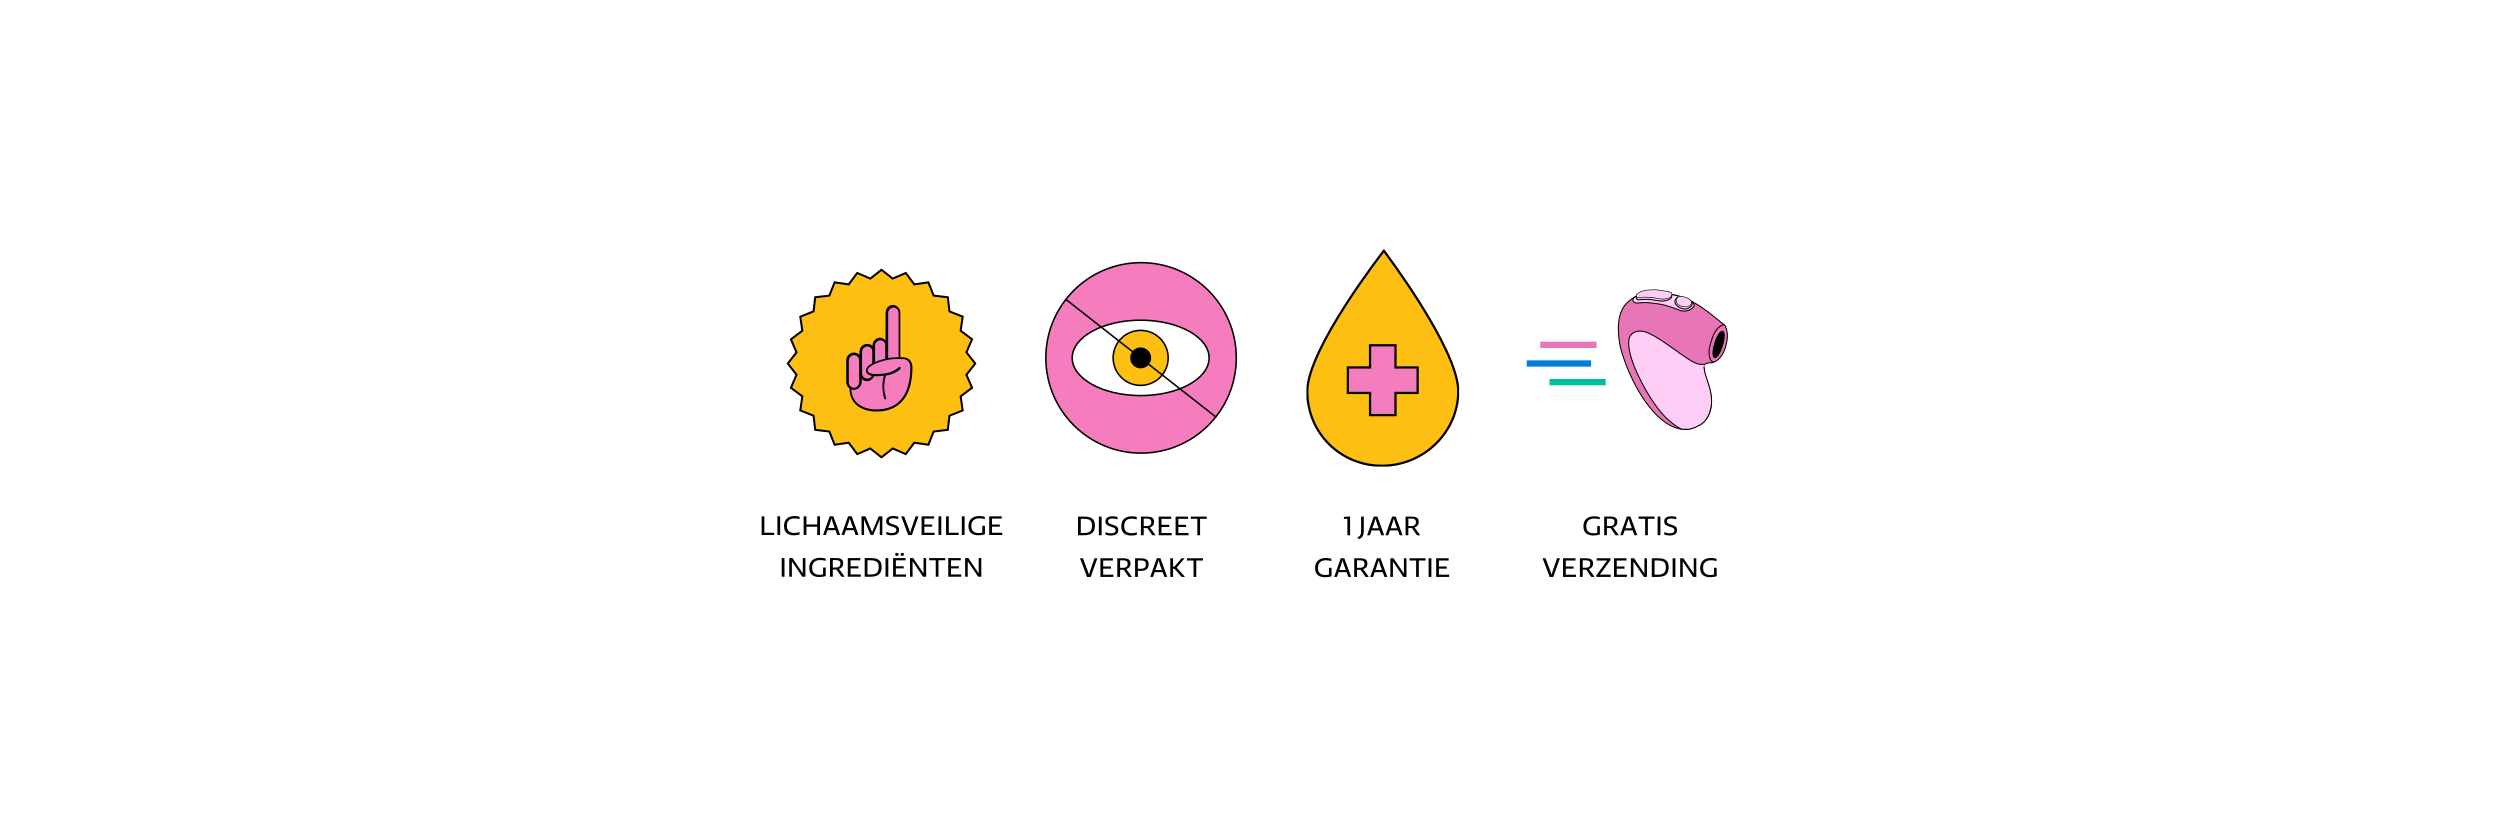 <svg version="1.0" preserveAspectRatio="xMidYMid meet" height="500" viewBox="0 0 1125 375" zoomAndPan="magnify" width="1500" xmlns:xlink="http://www.w3.org/1999/xlink" xmlns="http://www.w3.org/2000/svg"><defs><g></g><clipPath id="c2d614f2f9"><path clip-rule="nonzero" d="M 470.27 118 L 556.688 118 L 556.688 204 L 470.27 204 Z M 470.27 118"></path></clipPath><clipPath id="386e6d51b0"><path clip-rule="nonzero" d="M 470.27 117.84 L 556.688 117.84 L 556.688 204.258 L 470.27 204.258 Z M 470.27 117.84"></path></clipPath><clipPath id="0c56be5748"><path clip-rule="nonzero" d="M 687.047 162 L 716 162 L 716 165 L 687.047 165 Z M 687.047 162"></path></clipPath><clipPath id="bf78e4d402"><path clip-rule="nonzero" d="M 721 124 L 780.047 124 L 780.047 200 L 721 200 Z M 721 124"></path></clipPath><clipPath id="7a7b5d23f4"><path clip-rule="nonzero" d="M 764 142 L 780.047 142 L 780.047 168 L 764 168 Z M 764 142"></path></clipPath><clipPath id="3c724f6dcf"><path clip-rule="nonzero" d="M 762 139 L 780.047 139 L 780.047 170 L 762 170 Z M 762 139"></path></clipPath><clipPath id="8660ecabed"><path clip-rule="nonzero" d="M 354.473 121 L 439 121 L 439 206 L 354.473 206 Z M 354.473 121"></path></clipPath><clipPath id="4841172744"><path clip-rule="nonzero" d="M 354.062 120.988 L 439.305 120.988 L 439.305 206.227 L 354.062 206.227 Z M 354.062 120.988"></path></clipPath><clipPath id="1d12e391ad"><path clip-rule="nonzero" d="M 588 112.227 L 656.602 112.227 L 656.602 209.98 L 588 209.98 Z M 588 112.227"></path></clipPath><clipPath id="a5d8e63914"><path clip-rule="nonzero" d="M 587.91 112.227 L 656.602 112.227 L 656.602 209.98 L 587.91 209.98 Z M 587.91 112.227"></path></clipPath></defs><rect fill-opacity="1" height="450" y="-37.5" fill="#ffffff" width="1350" x="-112.5"></rect><rect fill-opacity="1" height="450" y="-37.5" fill="#ffffff" width="1350" x="-112.5"></rect><g clip-path="url(#c2d614f2f9)"><path fill-rule="nonzero" fill-opacity="1" d="M 513.48 203.906 C 537.148 203.906 556.336 184.719 556.336 161.051 C 556.336 137.383 537.148 118.195 513.48 118.195 C 489.812 118.195 470.625 137.383 470.625 161.051 C 470.625 184.719 489.812 203.906 513.48 203.906 Z M 513.48 203.906" fill="#f57dbe"></path></g><g clip-path="url(#386e6d51b0)"><path fill-rule="evenodd" fill-opacity="1" d="M 513.477 118.547 C 490.004 118.547 470.977 137.574 470.977 161.047 C 470.977 184.52 490.004 203.551 513.477 203.551 C 536.953 203.551 555.98 184.52 555.98 161.047 C 555.98 137.574 536.953 118.547 513.477 118.547 Z M 470.27 161.047 C 470.27 137.184 489.613 117.84 513.477 117.84 C 537.344 117.84 556.688 137.184 556.688 161.047 C 556.688 184.914 537.344 204.258 513.477 204.258 C 489.613 204.258 470.27 184.914 470.27 161.047 Z M 470.27 161.047" fill="#000000"></path></g><path fill-rule="nonzero" fill-opacity="1" d="M 513.293 178.012 C 530.305 178.012 544.094 170.418 544.094 161.047 C 544.094 151.68 530.305 144.086 513.293 144.086 C 496.285 144.086 482.492 151.68 482.492 161.047 C 482.492 170.418 496.285 178.012 513.293 178.012 Z M 513.293 178.012" fill="#ffffff"></path><path fill-rule="evenodd" fill-opacity="1" d="M 491.688 149.363 C 486.16 152.406 482.848 156.551 482.848 161.047 C 482.848 165.543 486.16 169.691 491.688 172.734 C 497.199 175.77 504.836 177.66 513.293 177.66 C 521.75 177.66 529.391 175.77 534.902 172.734 C 540.43 169.691 543.742 165.543 543.742 161.047 C 543.742 156.551 540.43 152.406 534.902 149.363 C 529.391 146.328 521.75 144.438 513.293 144.438 C 504.836 144.438 497.199 146.328 491.688 149.363 Z M 491.344 148.742 C 496.98 145.641 504.742 143.73 513.293 143.73 C 521.848 143.73 529.609 145.641 535.246 148.742 C 540.867 151.84 544.449 156.176 544.449 161.047 C 544.449 165.922 540.867 170.258 535.246 173.355 C 529.609 176.457 521.848 178.367 513.293 178.367 C 504.742 178.367 496.98 176.457 491.344 173.355 C 485.723 170.258 482.141 165.922 482.141 161.047 C 482.141 156.176 485.723 151.84 491.344 148.742 Z M 491.344 148.742" fill="#000000"></path><path fill-rule="nonzero" fill-opacity="1" d="M 513.293 173.43 C 520.133 173.43 525.676 167.887 525.676 161.047 C 525.676 154.211 520.133 148.668 513.293 148.668 C 506.457 148.668 500.914 154.211 500.914 161.047 C 500.914 167.887 506.457 173.43 513.293 173.43 Z M 513.293 173.43" fill="#febf13"></path><path fill-rule="evenodd" fill-opacity="1" d="M 513.293 149.023 C 506.652 149.023 501.27 154.406 501.27 161.047 C 501.27 167.691 506.652 173.074 513.293 173.074 C 519.938 173.074 525.32 167.691 525.32 161.047 C 525.32 154.406 519.938 149.023 513.293 149.023 Z M 500.562 161.047 C 500.562 154.016 506.262 148.316 513.293 148.316 C 520.328 148.316 526.027 154.016 526.027 161.047 C 526.027 168.082 520.328 173.781 513.293 173.781 C 506.262 173.781 500.562 168.082 500.562 161.047 Z M 500.562 161.047" fill="#000000"></path><path fill-rule="nonzero" fill-opacity="1" d="M 513.293 165.773 C 515.906 165.773 518.02 163.66 518.02 161.047 C 518.02 158.438 515.906 156.324 513.293 156.324 C 510.684 156.324 508.57 158.438 508.57 161.047 C 508.57 163.66 510.684 165.773 513.293 165.773 Z M 513.293 165.773" fill="#000000"></path><path fill-rule="evenodd" fill-opacity="1" d="M 479.371 134.527 C 479.492 134.375 479.715 134.348 479.867 134.469 L 547.328 187.34 C 547.48 187.461 547.508 187.684 547.387 187.836 C 547.266 187.992 547.043 188.02 546.891 187.898 L 479.434 135.023 C 479.277 134.906 479.25 134.684 479.371 134.527 Z M 479.371 134.527" fill="#000000"></path><path fill-rule="nonzero" fill-opacity="1" d="M 718.434 153.758 L 693.117 153.758 L 693.117 156.602 L 718.434 156.602 Z M 718.434 153.758" fill="#e775b8"></path><path fill-rule="nonzero" fill-opacity="1" d="M 722.566 170.551 L 697.25 170.551 L 697.25 173.391 L 722.566 173.391 Z M 722.566 170.551" fill="#00c19e"></path><g clip-path="url(#0c56be5748)"><path fill-rule="nonzero" fill-opacity="1" d="M 715.98 162.152 L 686.66 162.152 L 686.66 164.996 L 715.98 164.996 Z M 715.98 162.152" fill="#017fda"></path></g><path fill-rule="nonzero" fill-opacity="1" d="M 775.137 145.621 C 766.613 138.516 760.93 134.254 752.793 132.574 C 744.656 130.895 738.453 130.637 732.512 135.934 C 726.57 141.23 728.379 151.562 729.027 155.566 C 729.801 159.57 735.355 176.879 745.816 187.082 C 756.281 197.289 763.383 191.734 764.547 191.348 C 765.707 190.957 773.199 186.18 768.809 173.262 C 768.293 171.711 765.578 165.125 767.258 163.961 C 768.938 162.801 769.195 163.574 771.004 163.059 C 772.812 162.543 775.266 160.348 776.43 156.34 C 777.594 152.336 777.594 149.883 776.559 147.172 C 776.43 146.137 775.137 145.621 775.137 145.621 Z M 775.137 145.621" fill="#e775b8"></path><g clip-path="url(#bf78e4d402)"><path stroke-miterlimit="10" stroke-opacity="1" stroke-width="0.5" stroke="#000000" d="M 94.721 33.611 C 85.556 25.971 79.444 21.389 70.695 19.582 C 61.946 17.776 55.276 17.499 48.888 23.195 C 42.499 28.89 44.444 40 45.141 44.305 C 45.973 48.61 51.945 67.222 63.194 78.193 C 74.446 89.168 82.082 83.196 83.334 82.78 C 84.581 82.36 92.638 77.223 87.916 63.332 C 87.362 61.665 84.443 54.583 86.249 53.332 C 88.055 52.084 88.332 52.916 90.277 52.361 C 92.222 51.807 94.859 49.446 96.111 45.137 C 97.363 40.832 97.363 38.194 96.25 35.279 C 96.111 34.166 94.721 33.611 94.721 33.611 Z M 94.721 33.611" stroke-linejoin="miter" fill="none" transform="matrix(0.93, 0, 0, 0.93, 687.046, 114.363)" stroke-linecap="butt"></path></g><path stroke-miterlimit="10" stroke-opacity="1" stroke-width="0.5" stroke="#000000" d="M 79.86 22.779 C 80.973 24.165 81.666 24.724 79.999 26.248 C 78.331 27.639 75.694 27.916 73.749 27.084 C 71.943 26.248 66.529 24.446 64.307 24.165 C 62.085 23.888 58.334 23.195 55.835 23.472 C 53.193 23.749 51.807 23.888 51.391 22.502 C 50.971 21.111 52.916 20.418 52.916 20.418" stroke-linejoin="miter" fill-rule="nonzero" fill="#ffcdf5" fill-opacity="1" transform="matrix(0.93, 0, 0, 0.93, 687.046, 114.363)" stroke-linecap="butt"></path><path stroke-miterlimit="10" stroke-opacity="1" stroke-width="0.5" stroke="#000000" d="M 73.888 22.917 L 74.446 20.557 L 68.889 19.167 L 66.251 21.804" stroke-linejoin="miter" fill-rule="nonzero" fill="#fadaf7" fill-opacity="1" transform="matrix(0.93, 0, 0, 0.93, 687.046, 114.363)" stroke-linecap="butt"></path><path stroke-miterlimit="10" stroke-opacity="1" stroke-width="0.3" stroke="#000000" d="M 72.779 21.111 C 72.363 21.666 71.25 23.888 74.862 25.278 C 75.416 25.417 77.5 25.971 79.029 24.724 C 80.558 23.472 79.583 22.363 78.193 21.527 C 76.807 20.695 74.585 20.137 73.61 20.557 C 73.333 20.695 73.056 20.834 72.779 21.111 Z M 72.779 21.111" stroke-linejoin="miter" fill-rule="nonzero" fill="#ffcdf5" fill-opacity="1" transform="matrix(0.93, 0, 0, 0.93, 687.046, 114.363)" stroke-linecap="butt"></path><path stroke-miterlimit="10" stroke-opacity="1" stroke-width="0.3" stroke="#000000" d="M 62.223 17.222 C 64.723 17.499 69.444 18.054 69.998 18.751 C 70.557 19.444 70.557 20.834 67.776 21.527 C 65.138 22.22 62.362 21.111 60.694 20.973 C 59.027 20.834 56.389 20.695 55.138 20.973 C 53.89 21.25 52.361 20.973 53.054 19.721 C 53.751 18.474 56.389 17.776 57.221 17.499 C 58.195 17.36 61.249 17.222 62.223 17.222 Z M 62.223 17.222" stroke-linejoin="miter" fill-rule="nonzero" fill="#ffcdf5" fill-opacity="1" transform="matrix(0.93, 0, 0, 0.93, 687.046, 114.363)" stroke-linecap="butt"></path><path stroke-miterlimit="10" stroke-opacity="1" stroke-width="0.5" stroke="#000000" d="M 52.916 20.418 C 52.916 21.111 53.054 22.363 54.444 22.082 C 55.835 21.804 58.75 21.804 60.556 22.082 C 62.362 22.363 65.138 22.917 66.39 22.64 C 67.638 22.502 70.695 21.804 70.141 19.582" stroke-linejoin="miter" fill="none" transform="matrix(0.93, 0, 0, 0.93, 687.046, 114.363)" stroke-linecap="butt"></path><path stroke-miterlimit="10" stroke-opacity="1" stroke-width="0.5" stroke="#000000" d="M 73.194 20.834 C 72.64 21.111 72.081 21.666 71.943 22.082 C 71.666 22.502 71.388 23.472 72.363 24.585 C 73.333 25.832 74.862 26.387 76.109 26.53 C 77.361 26.668 78.474 26.387 79.722 25.001 C 79.86 24.724 80.415 23.749 79.722 22.779" stroke-linejoin="miter" fill="none" transform="matrix(0.93, 0, 0, 0.93, 687.046, 114.363)" stroke-linecap="butt"></path><path fill-rule="nonzero" fill-opacity="1" d="M 775.09 155.547 C 776.102 152.277 776.148 149.387 775.195 149.09 C 774.242 148.797 772.648 151.207 771.637 154.48 C 770.621 157.75 770.574 160.641 771.531 160.938 C 772.484 161.23 774.078 158.82 775.09 155.547 Z M 775.09 155.547" fill="#000000"></path><g clip-path="url(#7a7b5d23f4)"><path stroke-miterlimit="10" stroke-opacity="1" stroke-width="0.5" stroke="#000000" d="M 94.67 44.284 C 95.758 40.769 95.809 37.66 94.784 37.341 C 93.759 37.026 92.045 39.618 90.957 43.138 C 89.865 46.653 89.815 49.761 90.844 50.081 C 91.869 50.396 93.583 47.804 94.67 44.284 Z M 94.67 44.284" stroke-linejoin="miter" fill="none" transform="matrix(0.93, 0, 0, 0.93, 687.046, 114.363)" stroke-linecap="butt"></path></g><g clip-path="url(#3c724f6dcf)"><path stroke-miterlimit="10" stroke-opacity="1" stroke-width="0.5" stroke="#000000" d="M 95.557 34.166 C 94.166 34.166 91.39 35.833 89.861 40.277 C 88.332 44.721 88.055 46.804 88.194 48.056 C 88.332 49.304 88.609 52.223 90.554 52.223" stroke-linejoin="miter" fill="none" transform="matrix(0.93, 0, 0, 0.93, 687.046, 114.363)" stroke-linecap="butt"></path></g><path stroke-miterlimit="10" stroke-opacity="1" stroke-width="0.5" stroke="#000000" d="M 85.694 54.445 L 86.249 57.637 L 87.778 62.362 L 88.609 65.139 L 89.168 67.776 L 89.445 70.834 L 89.307 73.472 L 88.471 76.807 L 87.362 79.167 L 85.972 80.974 L 84.166 82.498 L 81.389 83.889 L 78.613 84.72 L 75.139 84.72 C 75.139 84.72 73.472 84.443 69.028 80.696 C 64.584 76.946 59.027 69.444 53.751 58.334 C 48.472 47.22 49.308 42.083 49.446 41.39 C 49.446 40.693 50.278 37.224 54.999 37.224 C 59.724 37.224 67.776 43.612 75.139 48.749 C 82.498 53.89 83.195 53.332 86.388 53.332" stroke-linejoin="miter" fill-rule="nonzero" fill="#ffcdf5" fill-opacity="1" transform="matrix(0.93, 0, 0, 0.93, 687.046, 114.363)" stroke-linecap="butt"></path><g clip-path="url(#8660ecabed)"><path fill-rule="nonzero" fill-opacity="1" d="M 396.684 121.406 L 401.711 125.371 L 407.613 122.844 L 411.441 127.977 L 417.793 127.055 L 420.16 133.023 L 426.535 133.77 L 427.285 140.129 L 433.234 142.516 L 432.312 148.848 L 437.449 152.691 L 434.918 158.578 L 438.898 163.605 L 434.918 168.637 L 437.449 174.531 L 432.312 178.367 L 433.234 184.711 L 427.285 187.082 L 426.535 193.453 L 420.16 194.203 L 417.793 200.156 L 411.441 199.234 L 407.613 204.367 L 401.711 201.84 L 396.684 205.816 L 391.652 201.84 L 385.766 204.367 L 381.922 199.234 L 375.594 200.156 L 373.207 194.203 L 366.852 193.453 L 366.098 187.082 L 360.137 184.711 L 361.055 178.367 L 355.918 174.531 L 358.445 168.637 L 354.488 163.605 L 358.445 158.578 L 355.918 152.691 L 361.055 148.848 L 360.137 142.516 L 366.098 140.129 L 366.852 133.77 L 373.207 133.023 L 375.594 127.055 L 381.922 127.977 L 385.766 122.844 L 391.652 125.371 Z M 396.684 121.406" fill="#febf13"></path></g><g clip-path="url(#4841172744)"><path stroke-miterlimit="10" stroke-opacity="1" stroke-width="1" stroke="#000000" d="M 47.924 0.793 L 53.472 5.168 L 59.985 2.379 L 64.209 8.043 L 71.217 7.026 L 73.829 13.612 L 80.864 14.435 L 81.692 21.453 L 88.256 24.086 L 87.239 31.073 L 92.907 35.315 L 90.114 41.81 L 94.506 47.358 L 90.114 52.91 L 92.907 59.414 L 87.239 63.647 L 88.256 70.647 L 81.692 73.263 L 80.864 80.293 L 73.829 81.121 L 71.217 87.69 L 64.209 86.672 L 59.985 92.336 L 53.472 89.547 L 47.924 93.935 L 42.373 89.547 L 35.877 92.336 L 31.636 86.672 L 24.653 87.69 L 22.019 81.121 L 15.006 80.293 L 14.174 73.263 L 7.597 70.647 L 8.61 63.647 L 2.942 59.414 L 5.73 52.91 L 1.364 47.358 L 5.73 41.81 L 2.942 35.315 L 8.61 31.073 L 7.597 24.086 L 14.174 21.453 L 15.006 14.435 L 22.019 13.612 L 24.653 7.026 L 31.636 8.043 L 35.877 2.379 L 42.373 5.168 Z M 47.924 0.793" stroke-linejoin="miter" fill="none" transform="matrix(0.906, 0, 0, 0.906, 353.252, 120.687)" stroke-linecap="butt"></path></g><path fill-rule="evenodd" fill-opacity="1" d="M 406.492 161.184 L 404.727 161.184 L 404.727 140.867 C 404.727 139.301 403.359 137.945 401.809 137.945 C 400.254 137.945 398.883 139.312 398.883 140.867 L 398.883 155.707 C 398.883 154.137 397.516 152.781 395.961 152.781 C 394.406 152.781 393.035 154.152 393.035 155.707 L 393.035 157.27 L 392.641 157.27 C 392.246 156.102 391.078 155.324 389.902 155.324 C 388.34 155.324 386.98 156.695 386.98 158.25 L 386.98 162.156 C 386.98 160.59 385.609 159.238 384.055 159.238 C 382.492 159.238 381.137 160.605 381.137 162.156 L 381.137 171.93 C 381.137 173.297 382.109 174.465 383.281 174.852 L 383.082 174.852 C 383.082 180.312 386.992 184.621 394.801 184.621 C 408.465 184.621 410.434 172.902 410.434 165.094 C 410.402 165.094 410.402 161.184 406.492 161.184 Z M 406.492 161.184" fill="#f57dbe"></path><path fill-rule="evenodd" fill-opacity="1" d="M 398.316 179.738 C 398.121 179.738 397.922 179.535 397.922 179.34 C 395.977 173.285 397.922 168.797 397.922 168.594 C 398.121 168.398 398.316 168.203 398.504 168.398 C 398.684 168.594 398.895 168.797 398.699 168.977 C 398.699 168.977 396.949 173.469 398.699 178.93 C 398.895 179.34 398.895 179.535 398.316 179.738 C 398.504 179.738 398.504 179.738 398.316 179.738 Z M 398.316 179.738" fill="#000000"></path><path fill-rule="evenodd" fill-opacity="1" d="M 384.309 159.812 C 382.938 159.812 381.965 160.988 381.965 162.355 L 381.965 172.125 C 381.965 173.492 383.133 174.465 384.309 174.465 C 385.48 174.465 386.648 173.297 386.648 172.125 L 386.648 162.355 C 386.648 160.785 385.48 159.812 384.309 159.812 Z M 384.309 175.445 C 382.355 175.445 380.793 173.875 380.793 171.93 L 380.793 162.156 C 380.793 160.211 382.355 158.641 384.309 158.641 C 386.254 158.641 387.824 160.211 387.824 162.156 L 387.824 171.93 C 387.629 173.875 386.059 175.445 384.309 175.445 Z M 384.309 175.445" fill="#000000"></path><path fill-rule="evenodd" fill-opacity="1" d="M 390.27 171.531 C 388.324 171.531 386.754 169.965 386.754 168.02 L 386.754 158.25 C 386.754 156.297 388.324 154.734 390.27 154.734 C 392.223 154.734 393.785 156.297 393.785 158.25 L 393.711 163.473 C 393.711 163.672 393.566 163.645 393.367 163.645 C 393.172 163.645 392.617 164.105 392.617 163.711 L 392.617 158.25 C 392.617 156.879 391.445 155.902 390.27 155.902 C 389.102 155.902 387.93 157.074 387.93 158.25 L 387.93 168.02 C 387.93 169.387 389.102 170.359 390.27 170.359 C 391.445 170.359 392.418 169.582 392.617 168.609 C 392.617 168.414 393.023 168.504 393.207 168.504 C 393.395 168.504 393.59 168.609 393.59 168.805 C 393.012 170.359 391.641 171.531 390.27 171.531 Z M 390.27 171.531" fill="#000000"></path><path fill-rule="evenodd" fill-opacity="1" d="M 394.406 185.199 C 386.98 185.199 382.297 181.105 382.297 175.047 C 382.297 174.652 382.492 174.465 382.688 174.465 C 382.887 174.465 383.082 174.668 383.082 174.863 C 383.082 180.523 387.375 184.238 394.406 184.238 C 404.359 184.238 409.641 177.801 409.641 165.094 C 409.641 164.898 409.641 161.578 406.125 161.578 C 406.125 161.578 401.832 161.383 399.289 161.973 C 395.578 162.75 390.113 164.711 390.508 166.859 C 390.906 169.004 396.367 168.227 398.121 168.031 L 398.316 168.031 C 402.227 167.449 404.375 165.289 404.375 165.289 C 404.57 165.094 404.953 165.094 405.152 165.289 C 405.348 165.488 405.348 165.871 405.152 166.066 C 404.953 166.266 402.609 168.609 398.512 168.992 L 398.316 168.992 C 395.773 169.387 390.113 169.965 389.719 167.043 C 389.141 163.527 397.523 161.578 399.289 161.184 C 402.027 160.605 406.125 160.785 406.32 160.785 C 409.836 160.785 410.613 163.711 410.613 165.281 C 410.613 178.168 404.953 185.199 394.406 185.199 Z M 394.406 185.199" fill="#000000"></path><path fill-rule="evenodd" fill-opacity="1" d="M 392.625 164.094 C 392.43 164.094 392.641 163.801 392.641 163.621 L 392.625 155.535 C 392.625 153.586 394.113 152.086 395.75 151.98 C 397.695 151.863 399.266 153.547 399.266 155.496 L 399.266 160.957 C 399.266 161.16 399.066 161.355 398.871 161.355 C 398.676 161.355 398.473 161.16 398.473 160.957 L 398.473 155.496 C 398.473 154.129 397.301 153.148 396.133 153.148 C 394.957 153.148 393.785 154.324 393.785 155.496 L 393.785 163.41 C 393.023 163.621 392.828 164.094 392.625 164.094 Z M 392.625 164.094" fill="#000000"></path><path fill-rule="evenodd" fill-opacity="1" d="M 398.504 162.043 C 398.301 162.043 398.461 161.766 398.461 161.562 L 398.512 140.762 C 398.512 138.812 399.961 137.316 401.637 137.246 C 403.582 137.168 405.152 138.812 405.152 140.762 L 405.152 161.078 C 405.152 161.277 404.953 161.473 404.754 161.473 C 404.555 161.473 404.359 161.277 404.359 161.078 L 404.359 140.75 C 404.359 139.379 403.188 138.406 402.02 138.406 C 400.844 138.406 399.672 139.574 399.672 140.75 L 399.672 161.645 C 398.895 161.84 398.699 162.043 398.504 162.043 Z M 398.504 162.043" fill="#000000"></path><g clip-path="url(#1d12e391ad)"><path fill-rule="nonzero" fill-opacity="1" d="M 656.23 176.074 C 656.23 156.906 622.742 112.84 622.742 112.84 C 622.742 112.84 588.281 156.922 588.281 176.074 C 588.281 195.227 603.598 209.609 621.773 209.609 C 640.914 209.609 656.23 194.289 656.23 176.074 Z M 656.23 176.074" fill="#febf13"></path></g><g clip-path="url(#a5d8e63914)"><path stroke-miterlimit="10" stroke-opacity="1" stroke-width="1" stroke="#000000" d="M 68.388 63.469 C 68.388 44.513 35.27 0.935 35.27 0.935 C 35.27 0.935 1.192 44.529 1.192 63.469 C 1.192 82.409 16.338 96.632 34.312 96.632 C 53.241 96.632 68.388 81.482 68.388 63.469 Z M 68.388 63.469" stroke-linejoin="miter" fill="none" transform="matrix(1.011, 0, 0, 1.011, 587.076, 111.894)" stroke-linecap="butt"></path></g><path stroke-miterlimit="10" stroke-opacity="1" stroke-width="1" stroke="#000000" d="M 50.309 52.876 L 40.455 52.876 L 40.455 43.007 L 29.125 43.007 L 29.125 52.876 L 19.255 52.876 L 19.255 64.222 L 29.125 64.222 L 29.125 74.103 L 40.455 74.103 L 40.455 64.222 L 50.309 64.222 Z M 50.309 52.876" stroke-linejoin="miter" fill-rule="nonzero" fill="#f57dbe" fill-opacity="1" transform="matrix(1.011, 0, 0, 1.011, 587.076, 111.894)" stroke-linecap="butt"></path><g fill-opacity="1" fill="#000000"><g transform="translate(341.656, 240.747)"><g><path d="M 6.719 -1.031 C 6.738 -0.844 6.742 -0.664 6.734 -0.5 C 6.734 -0.332 6.727 -0.164 6.719 0 L 1.078 0 L 1.078 -8.406 C 1.492 -8.438 1.906 -8.438 2.312 -8.406 L 2.312 -1.031 Z M 6.719 -1.031"></path></g></g></g><g fill-opacity="1" fill="#000000"><g transform="translate(348.748, 240.747)"><g><path d="M 1.078 -8.406 C 1.484 -8.438 1.898 -8.438 2.328 -8.406 L 2.328 0 C 1.898 0.031 1.484 0.031 1.078 0 Z M 1.078 -8.406"></path></g></g></g><g fill-opacity="1" fill="#000000"><g transform="translate(352.151, 240.747)"><g><path d="M 7.641 -7.141 C 7.254 -7.266 6.867 -7.348 6.484 -7.391 C 6.109 -7.43 5.707 -7.453 5.281 -7.453 C 4.281 -7.453 3.473 -7.188 2.859 -6.656 C 2.254 -6.125 1.953 -5.285 1.953 -4.141 C 1.953 -3.035 2.25 -2.223 2.844 -1.703 C 3.438 -1.18 4.238 -0.922 5.25 -0.922 C 5.719 -0.922 6.141 -0.953 6.516 -1.016 C 6.891 -1.078 7.27 -1.172 7.656 -1.297 C 7.688 -0.93 7.688 -0.566 7.656 -0.203 C 7.25 -0.066 6.812 0.02 6.344 0.062 C 5.883 0.113 5.43 0.141 4.984 0.141 C 4.16 0.141 3.422 0 2.766 -0.281 C 2.109 -0.562 1.594 -1.008 1.219 -1.625 C 0.852 -2.238 0.672 -3.047 0.672 -4.047 C 0.672 -5.098 0.875 -5.953 1.281 -6.609 C 1.688 -7.273 2.242 -7.766 2.953 -8.078 C 3.66 -8.391 4.457 -8.547 5.344 -8.547 C 5.75 -8.547 6.145 -8.52 6.531 -8.469 C 6.914 -8.414 7.285 -8.336 7.641 -8.234 C 7.66 -7.867 7.66 -7.504 7.641 -7.141 Z M 7.641 -7.141"></path></g></g></g><g fill-opacity="1" fill="#000000"><g transform="translate(360.567, 240.747)"><g><path d="M 7.188 -8.406 C 7.602 -8.438 8.02 -8.438 8.438 -8.406 L 8.438 0 C 8.031 0.031 7.613 0.031 7.188 0 L 7.188 -3.719 L 2.328 -3.719 L 2.328 0 C 1.898 0.031 1.484 0.031 1.078 0 L 1.078 -8.406 C 1.484 -8.438 1.898 -8.438 2.328 -8.406 L 2.328 -4.75 L 7.188 -4.75 Z M 7.188 -8.406"></path></g></g></g><g fill-opacity="1" fill="#000000"><g transform="translate(370.076, 240.747)"><g><path d="M 4.922 -8.406 L 8 0 C 7.562 0.031 7.117 0.031 6.672 0 L 5.891 -2.172 L 2.328 -2.172 L 1.547 0 C 1.129 0.031 0.719 0.031 0.312 0 L 3.281 -8.406 L 3.453 -8.406 C 3.648 -8.426 3.898 -8.438 4.203 -8.438 C 4.504 -8.438 4.742 -8.426 4.922 -8.406 Z M 2.656 -3.141 L 5.547 -3.141 L 4.844 -5.078 L 4.078 -7.422 L 4.062 -7.422 L 3.344 -5.062 Z M 2.656 -3.141"></path></g></g></g><g fill-opacity="1" fill="#000000"><g transform="translate(378.343, 240.747)"><g><path d="M 4.922 -8.406 L 8 0 C 7.562 0.031 7.117 0.031 6.672 0 L 5.891 -2.172 L 2.328 -2.172 L 1.547 0 C 1.129 0.031 0.719 0.031 0.312 0 L 3.281 -8.406 L 3.453 -8.406 C 3.648 -8.426 3.898 -8.438 4.203 -8.438 C 4.504 -8.438 4.742 -8.426 4.922 -8.406 Z M 2.656 -3.141 L 5.547 -3.141 L 4.844 -5.078 L 4.078 -7.422 L 4.062 -7.422 L 3.344 -5.062 Z M 2.656 -3.141"></path></g></g></g><g fill-opacity="1" fill="#000000"><g transform="translate(386.61, 240.747)"><g><path d="M 8.844 -8.406 C 9.363 -8.438 9.898 -8.438 10.453 -8.406 L 10.453 0 C 10.066 0.031 9.68 0.031 9.297 0 L 9.297 -4.922 L 9.328 -7.047 L 6.359 0 C 6.273 0.008 6.148 0.016 5.984 0.016 C 5.828 0.023 5.672 0.023 5.516 0.016 C 5.367 0.016 5.25 0.008 5.156 0 L 2.188 -7.062 L 2.219 -4.953 L 2.219 0 C 1.832 0.031 1.453 0.031 1.078 0 L 1.078 -8.406 C 1.648 -8.438 2.242 -8.438 2.859 -8.406 L 5.844 -1.344 Z M 8.844 -8.406"></path></g></g></g><g fill-opacity="1" fill="#000000"><g transform="translate(398.132, 240.747)"><g><path d="M 6.078 -8.25 C 6.109 -7.883 6.109 -7.52 6.078 -7.156 C 5.723 -7.289 5.352 -7.383 4.969 -7.438 C 4.594 -7.5 4.211 -7.531 3.828 -7.531 C 2.516 -7.531 1.859 -7.109 1.859 -6.266 C 1.859 -5.973 1.957 -5.727 2.156 -5.531 C 2.352 -5.344 2.609 -5.188 2.922 -5.062 C 3.242 -4.945 3.586 -4.836 3.953 -4.734 C 4.391 -4.609 4.797 -4.457 5.172 -4.281 C 5.555 -4.113 5.863 -3.879 6.094 -3.578 C 6.332 -3.285 6.453 -2.879 6.453 -2.359 C 6.453 -1.734 6.301 -1.238 6 -0.875 C 5.707 -0.508 5.316 -0.25 4.828 -0.094 C 4.336 0.062 3.801 0.141 3.219 0.141 C 2.676 0.141 2.203 0.098 1.797 0.016 C 1.398 -0.055 1.031 -0.148 0.688 -0.266 C 0.676 -0.453 0.672 -0.645 0.672 -0.844 C 0.672 -1.039 0.68 -1.219 0.703 -1.375 C 1.117 -1.227 1.523 -1.109 1.922 -1.016 C 2.328 -0.922 2.758 -0.875 3.219 -0.875 C 3.594 -0.875 3.93 -0.914 4.234 -1 C 4.547 -1.082 4.789 -1.223 4.969 -1.422 C 5.156 -1.617 5.25 -1.891 5.25 -2.234 C 5.25 -2.547 5.156 -2.797 4.969 -2.984 C 4.781 -3.172 4.535 -3.328 4.234 -3.453 C 3.941 -3.578 3.613 -3.68 3.25 -3.766 C 2.812 -3.891 2.391 -4.047 1.984 -4.234 C 1.578 -4.422 1.25 -4.664 1 -4.969 C 0.75 -5.281 0.625 -5.68 0.625 -6.172 C 0.625 -6.734 0.758 -7.188 1.031 -7.531 C 1.301 -7.883 1.676 -8.141 2.156 -8.297 C 2.633 -8.461 3.191 -8.547 3.828 -8.547 C 4.305 -8.547 4.727 -8.516 5.094 -8.453 C 5.457 -8.398 5.785 -8.332 6.078 -8.25 Z M 6.078 -8.25"></path></g></g></g><g fill-opacity="1" fill="#000000"><g transform="translate(405.25, 240.747)"><g><path d="M 6.797 -8.406 C 7.223 -8.438 7.648 -8.438 8.078 -8.406 L 5.094 0.016 C 4.969 0.023 4.797 0.031 4.578 0.031 C 4.367 0.039 4.16 0.039 3.953 0.031 C 3.754 0.031 3.586 0.023 3.453 0.016 L 0.281 -8.406 C 0.727 -8.438 1.172 -8.438 1.609 -8.406 L 3.719 -2.797 L 4.328 -1.031 L 4.891 -2.891 Z M 6.797 -8.406"></path></g></g></g><g fill-opacity="1" fill="#000000"><g transform="translate(413.638, 240.747)"><g><path d="M 6.922 -1.016 C 6.941 -0.68 6.941 -0.344 6.922 0 L 1.078 0 L 1.078 -8.406 L 6.703 -8.406 C 6.734 -8.062 6.734 -7.719 6.703 -7.375 L 2.328 -7.375 L 2.328 -4.703 L 5.844 -4.703 C 5.863 -4.398 5.863 -4.078 5.844 -3.734 L 2.328 -3.734 L 2.328 -1.016 Z M 6.922 -1.016"></path></g></g></g><g fill-opacity="1" fill="#000000"><g transform="translate(421.243, 240.747)"><g><path d="M 1.078 -8.406 C 1.484 -8.438 1.898 -8.438 2.328 -8.406 L 2.328 0 C 1.898 0.031 1.484 0.031 1.078 0 Z M 1.078 -8.406"></path></g></g></g><g fill-opacity="1" fill="#000000"><g transform="translate(424.647, 240.747)"><g><path d="M 6.719 -1.031 C 6.738 -0.844 6.742 -0.664 6.734 -0.5 C 6.734 -0.332 6.727 -0.164 6.719 0 L 1.078 0 L 1.078 -8.406 C 1.492 -8.438 1.906 -8.438 2.312 -8.406 L 2.312 -1.031 Z M 6.719 -1.031"></path></g></g></g><g fill-opacity="1" fill="#000000"><g transform="translate(431.739, 240.747)"><g><path d="M 1.078 -8.406 C 1.484 -8.438 1.898 -8.438 2.328 -8.406 L 2.328 0 C 1.898 0.031 1.484 0.031 1.078 0 Z M 1.078 -8.406"></path></g></g></g><g fill-opacity="1" fill="#000000"><g transform="translate(435.143, 240.747)"><g><path d="M 6.891 -4.141 C 7.297 -4.16 7.691 -4.16 8.078 -4.141 L 8.078 -0.344 C 7.648 -0.176 7.176 -0.055 6.656 0.016 C 6.133 0.098 5.602 0.141 5.062 0.141 C 4.258 0.141 3.523 0.004 2.859 -0.266 C 2.191 -0.535 1.66 -0.973 1.266 -1.578 C 0.867 -2.18 0.672 -2.973 0.672 -3.953 C 0.672 -5.016 0.883 -5.879 1.312 -6.547 C 1.738 -7.223 2.316 -7.723 3.047 -8.047 C 3.785 -8.379 4.617 -8.547 5.547 -8.547 C 6.016 -8.547 6.445 -8.516 6.844 -8.453 C 7.238 -8.398 7.629 -8.316 8.016 -8.203 C 8.047 -7.836 8.047 -7.488 8.016 -7.156 C 7.617 -7.281 7.207 -7.367 6.781 -7.422 C 6.363 -7.473 5.926 -7.5 5.469 -7.5 C 4.395 -7.488 3.539 -7.191 2.906 -6.609 C 2.27 -6.035 1.953 -5.188 1.953 -4.062 C 1.953 -3.289 2.094 -2.672 2.375 -2.203 C 2.656 -1.734 3.039 -1.395 3.531 -1.188 C 4.02 -0.977 4.578 -0.875 5.203 -0.875 C 5.797 -0.875 6.359 -0.938 6.891 -1.062 Z M 6.891 -4.141"></path></g></g></g><g fill-opacity="1" fill="#000000"><g transform="translate(444.071, 240.747)"><g><path d="M 6.922 -1.016 C 6.941 -0.68 6.941 -0.344 6.922 0 L 1.078 0 L 1.078 -8.406 L 6.703 -8.406 C 6.734 -8.062 6.734 -7.719 6.703 -7.375 L 2.328 -7.375 L 2.328 -4.703 L 5.844 -4.703 C 5.863 -4.398 5.863 -4.078 5.844 -3.734 L 2.328 -3.734 L 2.328 -1.016 Z M 6.922 -1.016"></path></g></g></g><g fill-opacity="1" fill="#000000"><g transform="translate(350.686, 259.524)"><g><path d="M 1.078 -8.406 C 1.484 -8.438 1.898 -8.438 2.328 -8.406 L 2.328 0 C 1.898 0.031 1.484 0.031 1.078 0 Z M 1.078 -8.406"></path></g></g></g><g fill-opacity="1" fill="#000000"><g transform="translate(354.09, 259.524)"><g><path d="M 7.172 -8.406 C 7.566 -8.438 7.957 -8.438 8.344 -8.406 L 8.344 0 C 8.145 0.008 7.91 0.016 7.641 0.016 C 7.379 0.016 7.145 0.008 6.938 0 L 5.906 -1.531 L 2.266 -6.891 L 2.25 -6.031 L 2.25 0 C 1.852 0.031 1.461 0.031 1.078 0 L 1.078 -8.406 C 1.129 -8.414 1.242 -8.422 1.422 -8.422 C 1.609 -8.422 1.789 -8.422 1.969 -8.422 C 2.156 -8.422 2.273 -8.414 2.328 -8.406 L 2.516 -8.406 L 3.453 -7 L 7.188 -1.5 L 7.172 -2.359 Z M 7.172 -8.406"></path></g></g></g><g fill-opacity="1" fill="#000000"><g transform="translate(363.504, 259.524)"><g><path d="M 6.891 -4.141 C 7.297 -4.16 7.691 -4.16 8.078 -4.141 L 8.078 -0.344 C 7.648 -0.176 7.176 -0.055 6.656 0.016 C 6.133 0.098 5.602 0.141 5.062 0.141 C 4.258 0.141 3.523 0.004 2.859 -0.266 C 2.191 -0.535 1.66 -0.973 1.266 -1.578 C 0.867 -2.18 0.672 -2.973 0.672 -3.953 C 0.672 -5.016 0.883 -5.879 1.312 -6.547 C 1.738 -7.223 2.316 -7.723 3.047 -8.047 C 3.785 -8.379 4.617 -8.547 5.547 -8.547 C 6.016 -8.547 6.445 -8.516 6.844 -8.453 C 7.238 -8.398 7.629 -8.316 8.016 -8.203 C 8.047 -7.836 8.047 -7.488 8.016 -7.156 C 7.617 -7.281 7.207 -7.367 6.781 -7.422 C 6.363 -7.473 5.926 -7.5 5.469 -7.5 C 4.395 -7.488 3.539 -7.191 2.906 -6.609 C 2.27 -6.035 1.953 -5.188 1.953 -4.062 C 1.953 -3.289 2.094 -2.672 2.375 -2.203 C 2.656 -1.734 3.039 -1.395 3.531 -1.188 C 4.02 -0.977 4.578 -0.875 5.203 -0.875 C 5.797 -0.875 6.359 -0.938 6.891 -1.062 Z M 6.891 -4.141"></path></g></g></g><g fill-opacity="1" fill="#000000"><g transform="translate(372.433, 259.524)"><g><path d="M 5.109 -3.531 L 7.672 0 C 7.473 0.02 7.238 0.031 6.969 0.031 C 6.695 0.031 6.445 0.023 6.219 0.016 L 3.953 -3.234 L 2.328 -3.234 L 2.328 0 C 1.898 0.031 1.484 0.031 1.078 0 L 1.078 -8.406 L 3.844 -8.406 C 4.914 -8.406 5.707 -8.227 6.219 -7.875 C 6.738 -7.52 7 -6.914 7 -6.062 C 7 -5.332 6.816 -4.766 6.453 -4.359 C 6.086 -3.953 5.641 -3.676 5.109 -3.531 Z M 2.328 -4.141 L 3.625 -4.141 C 4.375 -4.141 4.914 -4.289 5.25 -4.594 C 5.582 -4.906 5.75 -5.352 5.75 -5.938 C 5.75 -6.477 5.586 -6.867 5.266 -7.109 C 4.941 -7.359 4.398 -7.484 3.641 -7.484 L 2.328 -7.484 Z M 2.328 -4.141"></path></g></g></g><g fill-opacity="1" fill="#000000"><g transform="translate(380.429, 259.524)"><g><path d="M 6.922 -1.016 C 6.941 -0.68 6.941 -0.344 6.922 0 L 1.078 0 L 1.078 -8.406 L 6.703 -8.406 C 6.734 -8.062 6.734 -7.719 6.703 -7.375 L 2.328 -7.375 L 2.328 -4.703 L 5.844 -4.703 C 5.863 -4.398 5.863 -4.078 5.844 -3.734 L 2.328 -3.734 L 2.328 -1.016 Z M 6.922 -1.016"></path></g></g></g><g fill-opacity="1" fill="#000000"><g transform="translate(388.034, 259.524)"><g><path d="M 3.953 -8.406 C 5.098 -8.406 6.02 -8.25 6.719 -7.938 C 7.414 -7.633 7.922 -7.191 8.234 -6.609 C 8.547 -6.023 8.703 -5.312 8.703 -4.469 C 8.703 -3.344 8.508 -2.453 8.125 -1.797 C 7.738 -1.148 7.18 -0.688 6.453 -0.406 C 5.734 -0.133 4.867 0 3.859 0 L 1.125 0 L 1.125 -0.016 L 1.078 -0.016 L 1.078 -8.406 Z M 3.906 -1.016 C 5.094 -1.016 5.973 -1.27 6.547 -1.781 C 7.117 -2.301 7.406 -3.16 7.406 -4.359 C 7.406 -5.023 7.297 -5.582 7.078 -6.031 C 6.867 -6.477 6.5 -6.816 5.969 -7.047 C 5.445 -7.273 4.719 -7.391 3.781 -7.391 L 2.328 -7.391 L 2.328 -1.031 C 2.504 -1.031 2.707 -1.023 2.938 -1.016 C 3.164 -1.016 3.375 -1.016 3.562 -1.016 C 3.75 -1.016 3.863 -1.016 3.906 -1.016 Z M 3.906 -1.016"></path></g></g></g><g fill-opacity="1" fill="#000000"><g transform="translate(397.409, 259.524)"><g><path d="M 1.078 -8.406 C 1.484 -8.438 1.898 -8.438 2.328 -8.406 L 2.328 0 C 1.898 0.031 1.484 0.031 1.078 0 Z M 1.078 -8.406"></path></g></g></g><g fill-opacity="1" fill="#000000"><g transform="translate(400.813, 259.524)"><g><path d="M 2.75 -9.375 C 2.551 -9.375 2.379 -9.422 2.234 -9.516 C 2.086 -9.609 2.016 -9.785 2.016 -10.047 C 2.016 -10.305 2.094 -10.484 2.25 -10.578 C 2.414 -10.68 2.582 -10.734 2.75 -10.734 C 3.008 -10.734 3.203 -10.68 3.328 -10.578 C 3.461 -10.484 3.531 -10.312 3.531 -10.062 C 3.531 -9.812 3.457 -9.633 3.312 -9.531 C 3.164 -9.426 2.977 -9.375 2.75 -9.375 Z M 5.172 -9.375 C 4.973 -9.375 4.801 -9.422 4.656 -9.516 C 4.52 -9.609 4.453 -9.785 4.453 -10.047 C 4.453 -10.305 4.531 -10.484 4.688 -10.578 C 4.852 -10.68 5.02 -10.734 5.188 -10.734 C 5.438 -10.734 5.625 -10.68 5.75 -10.578 C 5.883 -10.484 5.953 -10.312 5.953 -10.062 C 5.953 -9.812 5.879 -9.633 5.734 -9.531 C 5.598 -9.426 5.41 -9.375 5.172 -9.375 Z M 6.922 -1.016 C 6.941 -0.68 6.941 -0.344 6.922 0 L 1.078 0 L 1.078 -8.406 L 6.703 -8.406 C 6.734 -8.062 6.734 -7.719 6.703 -7.375 L 2.328 -7.375 L 2.328 -4.703 L 5.844 -4.703 C 5.863 -4.398 5.863 -4.078 5.844 -3.734 L 2.328 -3.734 L 2.328 -1.016 Z M 6.922 -1.016"></path></g></g></g><g fill-opacity="1" fill="#000000"><g transform="translate(408.417, 259.524)"><g><path d="M 7.172 -8.406 C 7.566 -8.438 7.957 -8.438 8.344 -8.406 L 8.344 0 C 8.145 0.008 7.91 0.016 7.641 0.016 C 7.379 0.016 7.145 0.008 6.938 0 L 5.906 -1.531 L 2.266 -6.891 L 2.25 -6.031 L 2.25 0 C 1.852 0.031 1.461 0.031 1.078 0 L 1.078 -8.406 C 1.129 -8.414 1.242 -8.422 1.422 -8.422 C 1.609 -8.422 1.789 -8.422 1.969 -8.422 C 2.156 -8.422 2.273 -8.414 2.328 -8.406 L 2.516 -8.406 L 3.453 -7 L 7.188 -1.5 L 7.172 -2.359 Z M 7.172 -8.406"></path></g></g></g><g fill-opacity="1" fill="#000000"><g transform="translate(417.832, 259.524)"><g><path d="M 7.5 -8.406 C 7.531 -8.07 7.531 -7.734 7.5 -7.391 L 4.484 -7.391 L 4.484 0 C 4.078 0.031 3.664 0.031 3.25 0 L 3.25 -7.391 L 0.297 -7.391 C 0.266 -7.734 0.266 -8.07 0.297 -8.406 Z M 7.5 -8.406"></path></g></g></g><g fill-opacity="1" fill="#000000"><g transform="translate(425.626, 259.524)"><g><path d="M 6.922 -1.016 C 6.941 -0.68 6.941 -0.344 6.922 0 L 1.078 0 L 1.078 -8.406 L 6.703 -8.406 C 6.734 -8.062 6.734 -7.719 6.703 -7.375 L 2.328 -7.375 L 2.328 -4.703 L 5.844 -4.703 C 5.863 -4.398 5.863 -4.078 5.844 -3.734 L 2.328 -3.734 L 2.328 -1.016 Z M 6.922 -1.016"></path></g></g></g><g fill-opacity="1" fill="#000000"><g transform="translate(433.231, 259.524)"><g><path d="M 7.172 -8.406 C 7.566 -8.438 7.957 -8.438 8.344 -8.406 L 8.344 0 C 8.145 0.008 7.91 0.016 7.641 0.016 C 7.379 0.016 7.145 0.008 6.938 0 L 5.906 -1.531 L 2.266 -6.891 L 2.25 -6.031 L 2.25 0 C 1.852 0.031 1.461 0.031 1.078 0 L 1.078 -8.406 C 1.129 -8.414 1.242 -8.422 1.422 -8.422 C 1.609 -8.422 1.789 -8.422 1.969 -8.422 C 2.156 -8.422 2.273 -8.414 2.328 -8.406 L 2.516 -8.406 L 3.453 -7 L 7.188 -1.5 L 7.172 -2.359 Z M 7.172 -8.406"></path></g></g></g><g fill-opacity="1" fill="#000000"><g transform="translate(484.028, 240.855)"><g><path d="M 3.938 -8.391 C 5.094 -8.391 6.016 -8.238 6.703 -7.938 C 7.398 -7.633 7.906 -7.188 8.219 -6.594 C 8.531 -6.008 8.688 -5.301 8.688 -4.469 C 8.688 -3.344 8.492 -2.453 8.109 -1.797 C 7.723 -1.148 7.172 -0.688 6.453 -0.406 C 5.734 -0.133 4.863 0 3.844 0 L 1.125 0 L 1.125 -0.016 L 1.078 -0.016 L 1.078 -8.391 Z M 3.906 -1.016 C 5.094 -1.016 5.969 -1.27 6.531 -1.781 C 7.102 -2.301 7.391 -3.16 7.391 -4.359 C 7.391 -5.016 7.281 -5.566 7.062 -6.016 C 6.852 -6.473 6.488 -6.816 5.969 -7.047 C 5.445 -7.273 4.719 -7.391 3.781 -7.391 L 2.328 -7.391 L 2.328 -1.031 C 2.504 -1.031 2.707 -1.023 2.938 -1.016 C 3.164 -1.016 3.367 -1.016 3.547 -1.016 C 3.734 -1.016 3.852 -1.016 3.906 -1.016 Z M 3.906 -1.016"></path></g></g></g><g fill-opacity="1" fill="#000000"><g transform="translate(493.402, 240.855)"><g><path d="M 1.078 -8.391 C 1.484 -8.422 1.898 -8.422 2.328 -8.391 L 2.328 0 C 1.898 0.031 1.484 0.031 1.078 0 Z M 1.078 -8.391"></path></g></g></g><g fill-opacity="1" fill="#000000"><g transform="translate(496.805, 240.855)"><g><path d="M 6.078 -8.234 C 6.098 -7.867 6.098 -7.504 6.078 -7.141 C 5.711 -7.273 5.344 -7.367 4.969 -7.422 C 4.594 -7.484 4.211 -7.516 3.828 -7.516 C 2.504 -7.516 1.844 -7.098 1.844 -6.266 C 1.844 -5.961 1.941 -5.719 2.141 -5.531 C 2.336 -5.344 2.598 -5.188 2.922 -5.062 C 3.242 -4.945 3.582 -4.832 3.938 -4.719 C 4.383 -4.594 4.797 -4.441 5.172 -4.266 C 5.547 -4.098 5.848 -3.863 6.078 -3.562 C 6.316 -3.27 6.438 -2.863 6.438 -2.344 C 6.438 -1.727 6.289 -1.238 6 -0.875 C 5.707 -0.508 5.316 -0.25 4.828 -0.094 C 4.336 0.062 3.801 0.141 3.219 0.141 C 2.676 0.141 2.203 0.098 1.797 0.016 C 1.398 -0.055 1.031 -0.148 0.688 -0.266 C 0.676 -0.453 0.672 -0.645 0.672 -0.844 C 0.672 -1.039 0.68 -1.219 0.703 -1.375 C 1.117 -1.219 1.523 -1.094 1.922 -1 C 2.328 -0.914 2.758 -0.875 3.219 -0.875 C 3.594 -0.875 3.93 -0.914 4.234 -1 C 4.547 -1.082 4.789 -1.223 4.969 -1.422 C 5.145 -1.617 5.234 -1.891 5.234 -2.234 C 5.234 -2.547 5.141 -2.797 4.953 -2.984 C 4.773 -3.172 4.535 -3.32 4.234 -3.438 C 3.941 -3.562 3.613 -3.672 3.25 -3.766 C 2.812 -3.891 2.391 -4.047 1.984 -4.234 C 1.578 -4.422 1.25 -4.664 1 -4.969 C 0.75 -5.27 0.625 -5.672 0.625 -6.172 C 0.625 -6.723 0.758 -7.172 1.031 -7.516 C 1.301 -7.867 1.676 -8.125 2.156 -8.281 C 2.633 -8.445 3.191 -8.531 3.828 -8.531 C 4.297 -8.531 4.711 -8.504 5.078 -8.453 C 5.441 -8.398 5.773 -8.328 6.078 -8.234 Z M 6.078 -8.234"></path></g></g></g><g fill-opacity="1" fill="#000000"><g transform="translate(503.924, 240.855)"><g><path d="M 7.625 -7.125 C 7.25 -7.25 6.867 -7.332 6.484 -7.375 C 6.098 -7.426 5.695 -7.453 5.281 -7.453 C 4.281 -7.453 3.473 -7.188 2.859 -6.656 C 2.254 -6.125 1.953 -5.281 1.953 -4.125 C 1.953 -3.031 2.242 -2.223 2.828 -1.703 C 3.422 -1.18 4.223 -0.922 5.234 -0.922 C 5.711 -0.922 6.141 -0.953 6.516 -1.016 C 6.891 -1.078 7.27 -1.172 7.656 -1.297 C 7.676 -0.93 7.676 -0.566 7.656 -0.203 C 7.238 -0.066 6.801 0.02 6.344 0.062 C 5.883 0.113 5.43 0.141 4.984 0.141 C 4.148 0.141 3.406 0 2.75 -0.281 C 2.102 -0.562 1.594 -1.008 1.219 -1.625 C 0.852 -2.238 0.672 -3.039 0.672 -4.031 C 0.672 -5.082 0.875 -5.938 1.281 -6.594 C 1.688 -7.258 2.242 -7.75 2.953 -8.062 C 3.66 -8.375 4.453 -8.531 5.328 -8.531 C 5.742 -8.531 6.141 -8.504 6.516 -8.453 C 6.898 -8.41 7.27 -8.332 7.625 -8.219 C 7.656 -7.863 7.656 -7.5 7.625 -7.125 Z M 7.625 -7.125"></path></g></g></g><g fill-opacity="1" fill="#000000"><g transform="translate(512.339, 240.855)"><g><path d="M 5.109 -3.531 L 7.672 0 C 7.473 0.02 7.238 0.031 6.969 0.031 C 6.695 0.031 6.441 0.023 6.203 0.016 L 3.953 -3.219 L 2.328 -3.219 L 2.328 0 C 1.898 0.031 1.484 0.031 1.078 0 L 1.078 -8.391 L 3.828 -8.391 C 4.898 -8.391 5.695 -8.211 6.219 -7.859 C 6.738 -7.504 7 -6.906 7 -6.062 C 7 -5.332 6.816 -4.758 6.453 -4.344 C 6.086 -3.938 5.641 -3.664 5.109 -3.531 Z M 2.328 -4.125 L 3.625 -4.125 C 4.363 -4.125 4.898 -4.281 5.234 -4.594 C 5.566 -4.906 5.734 -5.348 5.734 -5.922 C 5.734 -6.461 5.57 -6.859 5.25 -7.109 C 4.938 -7.359 4.395 -7.484 3.625 -7.484 L 2.328 -7.484 Z M 2.328 -4.125"></path></g></g></g><g fill-opacity="1" fill="#000000"><g transform="translate(520.335, 240.855)"><g><path d="M 6.906 -1.016 C 6.926 -0.68 6.926 -0.344 6.906 0 L 1.078 0 L 1.078 -8.391 L 6.703 -8.391 C 6.723 -8.055 6.723 -7.719 6.703 -7.375 L 2.328 -7.375 L 2.328 -4.703 L 5.828 -4.703 C 5.859 -4.391 5.859 -4.062 5.828 -3.719 L 2.328 -3.719 L 2.328 -1.016 Z M 6.906 -1.016"></path></g></g></g><g fill-opacity="1" fill="#000000"><g transform="translate(527.939, 240.855)"><g><path d="M 6.906 -1.016 C 6.926 -0.68 6.926 -0.344 6.906 0 L 1.078 0 L 1.078 -8.391 L 6.703 -8.391 C 6.723 -8.055 6.723 -7.719 6.703 -7.375 L 2.328 -7.375 L 2.328 -4.703 L 5.828 -4.703 C 5.859 -4.391 5.859 -4.062 5.828 -3.719 L 2.328 -3.719 L 2.328 -1.016 Z M 6.906 -1.016"></path></g></g></g><g fill-opacity="1" fill="#000000"><g transform="translate(535.544, 240.855)"><g><path d="M 7.5 -8.391 C 7.52 -8.055 7.52 -7.723 7.5 -7.391 L 4.484 -7.391 L 4.484 0 C 4.078 0.031 3.664 0.031 3.25 0 L 3.25 -7.391 L 0.297 -7.391 C 0.266 -7.723 0.266 -8.055 0.297 -8.391 Z M 7.5 -8.391"></path></g></g></g><g fill-opacity="1" fill="#000000"><g transform="translate(485.722, 259.625)"><g><path d="M 6.797 -8.391 C 7.211 -8.422 7.641 -8.422 8.078 -8.391 L 5.094 0.016 C 4.969 0.023 4.797 0.031 4.578 0.031 C 4.367 0.039 4.16 0.039 3.953 0.031 C 3.742 0.031 3.578 0.023 3.453 0.016 L 0.281 -8.391 C 0.719 -8.422 1.16 -8.422 1.609 -8.391 L 3.719 -2.797 L 4.312 -1.031 L 4.891 -2.891 Z M 6.797 -8.391"></path></g></g></g><g fill-opacity="1" fill="#000000"><g transform="translate(494.11, 259.625)"><g><path d="M 6.906 -1.016 C 6.926 -0.68 6.926 -0.344 6.906 0 L 1.078 0 L 1.078 -8.391 L 6.703 -8.391 C 6.723 -8.055 6.723 -7.719 6.703 -7.375 L 2.328 -7.375 L 2.328 -4.703 L 5.828 -4.703 C 5.859 -4.391 5.859 -4.062 5.828 -3.719 L 2.328 -3.719 L 2.328 -1.016 Z M 6.906 -1.016"></path></g></g></g><g fill-opacity="1" fill="#000000"><g transform="translate(501.715, 259.625)"><g><path d="M 5.109 -3.531 L 7.672 0 C 7.473 0.02 7.238 0.031 6.969 0.031 C 6.695 0.031 6.441 0.023 6.203 0.016 L 3.953 -3.219 L 2.328 -3.219 L 2.328 0 C 1.898 0.031 1.484 0.031 1.078 0 L 1.078 -8.391 L 3.828 -8.391 C 4.898 -8.391 5.695 -8.211 6.219 -7.859 C 6.738 -7.504 7 -6.906 7 -6.062 C 7 -5.332 6.816 -4.758 6.453 -4.344 C 6.086 -3.938 5.641 -3.664 5.109 -3.531 Z M 2.328 -4.125 L 3.625 -4.125 C 4.363 -4.125 4.898 -4.281 5.234 -4.594 C 5.566 -4.906 5.734 -5.348 5.734 -5.922 C 5.734 -6.461 5.57 -6.859 5.25 -7.109 C 4.938 -7.359 4.395 -7.484 3.625 -7.484 L 2.328 -7.484 Z M 2.328 -4.125"></path></g></g></g><g fill-opacity="1" fill="#000000"><g transform="translate(509.711, 259.625)"><g><path d="M 3.625 -8.391 C 4.895 -8.391 5.805 -8.18 6.359 -7.766 C 6.91 -7.348 7.188 -6.688 7.188 -5.781 C 7.188 -5.039 7.039 -4.445 6.75 -4 C 6.457 -3.551 6.055 -3.223 5.547 -3.016 C 5.035 -2.816 4.43 -2.719 3.734 -2.719 C 3.242 -2.719 2.773 -2.727 2.328 -2.75 L 2.328 0 C 1.898 0.031 1.484 0.031 1.078 0 L 1.078 -8.391 Z M 3.641 -3.672 C 4.391 -3.672 4.957 -3.816 5.344 -4.109 C 5.738 -4.398 5.938 -4.898 5.938 -5.609 C 5.938 -6.004 5.879 -6.332 5.766 -6.594 C 5.66 -6.863 5.438 -7.066 5.094 -7.203 C 4.758 -7.336 4.254 -7.406 3.578 -7.406 L 2.328 -7.406 L 2.328 -3.719 C 2.535 -3.707 2.754 -3.695 2.984 -3.688 C 3.211 -3.676 3.43 -3.672 3.641 -3.672 Z M 3.641 -3.672"></path></g></g></g><g fill-opacity="1" fill="#000000"><g transform="translate(517.288, 259.625)"><g><path d="M 4.906 -8.391 L 7.984 0 C 7.547 0.031 7.109 0.031 6.672 0 L 5.891 -2.172 L 2.328 -2.172 L 1.547 0 C 1.129 0.031 0.719 0.031 0.312 0 L 3.281 -8.391 L 3.453 -8.391 C 3.641 -8.41 3.883 -8.422 4.188 -8.422 C 4.5 -8.422 4.738 -8.41 4.906 -8.391 Z M 2.656 -3.125 L 5.531 -3.125 L 4.828 -5.078 L 4.078 -7.406 L 4.047 -7.406 L 3.328 -5.062 Z M 2.656 -3.125"></path></g></g></g><g fill-opacity="1" fill="#000000"><g transform="translate(525.555, 259.625)"><g><path d="M 3.953 -4.219 L 7.703 0 C 7.211 0.031 6.711 0.031 6.203 0 L 2.922 -3.703 L 2.328 -3.703 L 2.328 0 C 1.898 0.031 1.484 0.031 1.078 0 L 1.078 -8.391 C 1.484 -8.422 1.898 -8.422 2.328 -8.391 L 2.328 -4.641 L 2.922 -4.641 L 6.125 -8.391 C 6.594 -8.422 7.055 -8.422 7.516 -8.391 Z M 3.953 -4.219"></path></g></g></g><g fill-opacity="1" fill="#000000"><g transform="translate(533.848, 259.625)"><g><path d="M 7.5 -8.391 C 7.52 -8.055 7.52 -7.723 7.5 -7.391 L 4.484 -7.391 L 4.484 0 C 4.078 0.031 3.664 0.031 3.25 0 L 3.25 -7.391 L 0.297 -7.391 C 0.266 -7.723 0.266 -8.055 0.297 -8.391 Z M 7.5 -8.391"></path></g></g></g><g fill-opacity="1" fill="#000000"><g transform="translate(604.508, 240.855)"><g><path d="M 0.25 -8.281 C 0.363 -8.281 0.547 -8.285 0.797 -8.297 C 1.055 -8.316 1.332 -8.332 1.625 -8.344 C 1.926 -8.363 2.203 -8.379 2.453 -8.391 C 2.711 -8.398 2.906 -8.406 3.031 -8.406 L 3.031 0 C 2.883 0.008 2.68 0.016 2.422 0.016 C 2.16 0.016 1.957 0.008 1.812 0 L 1.812 -7.422 L 0.25 -7.344 C 0.219 -7.656 0.219 -7.969 0.25 -8.281 Z M 0.25 -8.281"></path></g></g></g><g fill-opacity="1" fill="#000000"><g transform="translate(608.763, 240.855)"><g></g></g></g><g fill-opacity="1" fill="#000000"><g transform="translate(611.14, 240.855)"><g><path d="M 1.344 -1.969 L 1.344 -8.391 C 1.77 -8.422 2.18 -8.422 2.578 -8.391 L 2.578 -1.969 C 2.578 -1.195 2.488 -0.566 2.312 -0.078 C 2.145 0.398 1.891 0.785 1.547 1.078 C 1.211 1.367 0.785 1.598 0.266 1.766 C 0.148 1.648 0.051 1.523 -0.031 1.391 C -0.125 1.266 -0.195 1.113 -0.25 0.938 C 0.145 0.758 0.457 0.555 0.688 0.328 C 0.926 0.109 1.094 -0.176 1.188 -0.531 C 1.289 -0.895 1.344 -1.375 1.344 -1.969 Z M 1.344 -1.969"></path></g></g></g><g fill-opacity="1" fill="#000000"><g transform="translate(614.895, 240.855)"><g><path d="M 4.906 -8.391 L 7.984 0 C 7.547 0.031 7.109 0.031 6.672 0 L 5.891 -2.172 L 2.328 -2.172 L 1.547 0 C 1.129 0.031 0.719 0.031 0.312 0 L 3.281 -8.391 L 3.453 -8.391 C 3.641 -8.41 3.883 -8.422 4.188 -8.422 C 4.5 -8.422 4.738 -8.41 4.906 -8.391 Z M 2.656 -3.125 L 5.531 -3.125 L 4.828 -5.078 L 4.078 -7.406 L 4.047 -7.406 L 3.328 -5.062 Z M 2.656 -3.125"></path></g></g></g><g fill-opacity="1" fill="#000000"><g transform="translate(623.162, 240.855)"><g><path d="M 4.906 -8.391 L 7.984 0 C 7.547 0.031 7.109 0.031 6.672 0 L 5.891 -2.172 L 2.328 -2.172 L 1.547 0 C 1.129 0.031 0.719 0.031 0.312 0 L 3.281 -8.391 L 3.453 -8.391 C 3.641 -8.41 3.883 -8.422 4.188 -8.422 C 4.5 -8.422 4.738 -8.41 4.906 -8.391 Z M 2.656 -3.125 L 5.531 -3.125 L 4.828 -5.078 L 4.078 -7.406 L 4.047 -7.406 L 3.328 -5.062 Z M 2.656 -3.125"></path></g></g></g><g fill-opacity="1" fill="#000000"><g transform="translate(631.428, 240.855)"><g><path d="M 5.109 -3.531 L 7.672 0 C 7.473 0.02 7.238 0.031 6.969 0.031 C 6.695 0.031 6.441 0.023 6.203 0.016 L 3.953 -3.219 L 2.328 -3.219 L 2.328 0 C 1.898 0.031 1.484 0.031 1.078 0 L 1.078 -8.391 L 3.828 -8.391 C 4.898 -8.391 5.695 -8.211 6.219 -7.859 C 6.738 -7.504 7 -6.906 7 -6.062 C 7 -5.332 6.816 -4.758 6.453 -4.344 C 6.086 -3.938 5.641 -3.664 5.109 -3.531 Z M 2.328 -4.125 L 3.625 -4.125 C 4.363 -4.125 4.898 -4.281 5.234 -4.594 C 5.566 -4.906 5.734 -5.348 5.734 -5.922 C 5.734 -6.461 5.57 -6.859 5.25 -7.109 C 4.938 -7.359 4.395 -7.484 3.625 -7.484 L 2.328 -7.484 Z M 2.328 -4.125"></path></g></g></g><g fill-opacity="1" fill="#000000"><g transform="translate(591.126, 259.625)"><g><path d="M 6.891 -4.125 C 7.297 -4.156 7.691 -4.156 8.078 -4.125 L 8.078 -0.344 C 7.641 -0.176 7.16 -0.055 6.641 0.016 C 6.129 0.098 5.598 0.141 5.047 0.141 C 4.242 0.141 3.508 0.004 2.844 -0.266 C 2.176 -0.535 1.645 -0.973 1.25 -1.578 C 0.863 -2.18 0.672 -2.973 0.672 -3.953 C 0.672 -5.004 0.879 -5.867 1.297 -6.547 C 1.723 -7.223 2.301 -7.723 3.031 -8.047 C 3.77 -8.367 4.602 -8.531 5.531 -8.531 C 6 -8.531 6.43 -8.504 6.828 -8.453 C 7.223 -8.398 7.613 -8.312 8 -8.188 C 8.031 -7.832 8.031 -7.484 8 -7.141 C 7.602 -7.266 7.191 -7.352 6.766 -7.406 C 6.348 -7.469 5.914 -7.5 5.469 -7.5 C 4.383 -7.488 3.523 -7.191 2.891 -6.609 C 2.266 -6.035 1.953 -5.188 1.953 -4.062 C 1.953 -3.289 2.094 -2.672 2.375 -2.203 C 2.656 -1.734 3.039 -1.395 3.531 -1.188 C 4.02 -0.977 4.578 -0.875 5.203 -0.875 C 5.797 -0.875 6.359 -0.938 6.891 -1.062 Z M 6.891 -4.125"></path></g></g></g><g fill-opacity="1" fill="#000000"><g transform="translate(600.054, 259.625)"><g><path d="M 4.906 -8.391 L 7.984 0 C 7.547 0.031 7.109 0.031 6.672 0 L 5.891 -2.172 L 2.328 -2.172 L 1.547 0 C 1.129 0.031 0.719 0.031 0.312 0 L 3.281 -8.391 L 3.453 -8.391 C 3.641 -8.41 3.883 -8.422 4.188 -8.422 C 4.5 -8.422 4.738 -8.41 4.906 -8.391 Z M 2.656 -3.125 L 5.531 -3.125 L 4.828 -5.078 L 4.078 -7.406 L 4.047 -7.406 L 3.328 -5.062 Z M 2.656 -3.125"></path></g></g></g><g fill-opacity="1" fill="#000000"><g transform="translate(608.321, 259.625)"><g><path d="M 5.109 -3.531 L 7.672 0 C 7.473 0.02 7.238 0.031 6.969 0.031 C 6.695 0.031 6.441 0.023 6.203 0.016 L 3.953 -3.219 L 2.328 -3.219 L 2.328 0 C 1.898 0.031 1.484 0.031 1.078 0 L 1.078 -8.391 L 3.828 -8.391 C 4.898 -8.391 5.695 -8.211 6.219 -7.859 C 6.738 -7.504 7 -6.906 7 -6.062 C 7 -5.332 6.816 -4.758 6.453 -4.344 C 6.086 -3.938 5.641 -3.664 5.109 -3.531 Z M 2.328 -4.125 L 3.625 -4.125 C 4.363 -4.125 4.898 -4.281 5.234 -4.594 C 5.566 -4.906 5.734 -5.348 5.734 -5.922 C 5.734 -6.461 5.57 -6.859 5.25 -7.109 C 4.938 -7.359 4.395 -7.484 3.625 -7.484 L 2.328 -7.484 Z M 2.328 -4.125"></path></g></g></g><g fill-opacity="1" fill="#000000"><g transform="translate(616.317, 259.625)"><g><path d="M 4.906 -8.391 L 7.984 0 C 7.547 0.031 7.109 0.031 6.672 0 L 5.891 -2.172 L 2.328 -2.172 L 1.547 0 C 1.129 0.031 0.719 0.031 0.312 0 L 3.281 -8.391 L 3.453 -8.391 C 3.641 -8.41 3.883 -8.422 4.188 -8.422 C 4.5 -8.422 4.738 -8.41 4.906 -8.391 Z M 2.656 -3.125 L 5.531 -3.125 L 4.828 -5.078 L 4.078 -7.406 L 4.047 -7.406 L 3.328 -5.062 Z M 2.656 -3.125"></path></g></g></g><g fill-opacity="1" fill="#000000"><g transform="translate(624.583, 259.625)"><g><path d="M 7.172 -8.391 C 7.555 -8.422 7.941 -8.422 8.328 -8.391 L 8.328 0 C 8.129 0.008 7.895 0.016 7.625 0.016 C 7.363 0.016 7.129 0.008 6.922 0 L 5.906 -1.531 L 2.266 -6.891 L 2.234 -6.016 L 2.234 0 C 1.836 0.031 1.453 0.031 1.078 0 L 1.078 -8.391 C 1.117 -8.398 1.234 -8.406 1.422 -8.406 C 1.609 -8.406 1.789 -8.406 1.969 -8.406 C 2.156 -8.406 2.273 -8.398 2.328 -8.391 L 2.516 -8.391 L 3.438 -7 L 7.188 -1.5 L 7.172 -2.359 Z M 7.172 -8.391"></path></g></g></g><g fill-opacity="1" fill="#000000"><g transform="translate(633.998, 259.625)"><g><path d="M 7.5 -8.391 C 7.52 -8.055 7.52 -7.723 7.5 -7.391 L 4.484 -7.391 L 4.484 0 C 4.078 0.031 3.664 0.031 3.25 0 L 3.25 -7.391 L 0.297 -7.391 C 0.266 -7.723 0.266 -8.055 0.297 -8.391 Z M 7.5 -8.391"></path></g></g></g><g fill-opacity="1" fill="#000000"><g transform="translate(641.791, 259.625)"><g><path d="M 1.078 -8.391 C 1.484 -8.422 1.898 -8.422 2.328 -8.391 L 2.328 0 C 1.898 0.031 1.484 0.031 1.078 0 Z M 1.078 -8.391"></path></g></g></g><g fill-opacity="1" fill="#000000"><g transform="translate(645.195, 259.625)"><g><path d="M 6.906 -1.016 C 6.926 -0.68 6.926 -0.344 6.906 0 L 1.078 0 L 1.078 -8.391 L 6.703 -8.391 C 6.723 -8.055 6.723 -7.719 6.703 -7.375 L 2.328 -7.375 L 2.328 -4.703 L 5.828 -4.703 C 5.859 -4.391 5.859 -4.062 5.828 -3.719 L 2.328 -3.719 L 2.328 -1.016 Z M 6.906 -1.016"></path></g></g></g><g fill-opacity="1" fill="#000000"><g transform="translate(711.869, 240.842)"><g><path d="M 6.891 -4.125 C 7.297 -4.156 7.691 -4.156 8.078 -4.125 L 8.078 -0.344 C 7.641 -0.176 7.16 -0.055 6.641 0.016 C 6.129 0.098 5.598 0.141 5.047 0.141 C 4.242 0.141 3.508 0.004 2.844 -0.266 C 2.176 -0.535 1.645 -0.973 1.25 -1.578 C 0.863 -2.18 0.672 -2.973 0.672 -3.953 C 0.672 -5.004 0.879 -5.867 1.297 -6.547 C 1.723 -7.223 2.301 -7.723 3.031 -8.047 C 3.77 -8.367 4.602 -8.531 5.531 -8.531 C 6 -8.531 6.43 -8.504 6.828 -8.453 C 7.223 -8.398 7.613 -8.312 8 -8.188 C 8.031 -7.832 8.031 -7.484 8 -7.141 C 7.602 -7.266 7.191 -7.352 6.766 -7.406 C 6.348 -7.469 5.914 -7.5 5.469 -7.5 C 4.383 -7.488 3.523 -7.191 2.891 -6.609 C 2.266 -6.035 1.953 -5.188 1.953 -4.062 C 1.953 -3.289 2.094 -2.672 2.375 -2.203 C 2.656 -1.734 3.039 -1.395 3.531 -1.188 C 4.02 -0.977 4.578 -0.875 5.203 -0.875 C 5.797 -0.875 6.359 -0.938 6.891 -1.062 Z M 6.891 -4.125"></path></g></g></g><g fill-opacity="1" fill="#000000"><g transform="translate(720.797, 240.842)"><g><path d="M 5.109 -3.531 L 7.672 0 C 7.473 0.02 7.238 0.031 6.969 0.031 C 6.695 0.031 6.441 0.023 6.203 0.016 L 3.953 -3.219 L 2.328 -3.219 L 2.328 0 C 1.898 0.031 1.484 0.031 1.078 0 L 1.078 -8.391 L 3.828 -8.391 C 4.898 -8.391 5.695 -8.211 6.219 -7.859 C 6.738 -7.504 7 -6.906 7 -6.062 C 7 -5.332 6.816 -4.758 6.453 -4.344 C 6.086 -3.938 5.641 -3.664 5.109 -3.531 Z M 2.328 -4.125 L 3.625 -4.125 C 4.363 -4.125 4.898 -4.281 5.234 -4.594 C 5.566 -4.906 5.734 -5.348 5.734 -5.922 C 5.734 -6.461 5.57 -6.859 5.25 -7.109 C 4.938 -7.359 4.395 -7.484 3.625 -7.484 L 2.328 -7.484 Z M 2.328 -4.125"></path></g></g></g><g fill-opacity="1" fill="#000000"><g transform="translate(728.794, 240.842)"><g><path d="M 4.906 -8.391 L 7.984 0 C 7.547 0.031 7.109 0.031 6.672 0 L 5.891 -2.172 L 2.328 -2.172 L 1.547 0 C 1.129 0.031 0.719 0.031 0.312 0 L 3.281 -8.391 L 3.453 -8.391 C 3.641 -8.41 3.883 -8.422 4.188 -8.422 C 4.5 -8.422 4.738 -8.41 4.906 -8.391 Z M 2.656 -3.125 L 5.531 -3.125 L 4.828 -5.078 L 4.078 -7.406 L 4.047 -7.406 L 3.328 -5.062 Z M 2.656 -3.125"></path></g></g></g><g fill-opacity="1" fill="#000000"><g transform="translate(737.06, 240.842)"><g><path d="M 7.5 -8.391 C 7.52 -8.055 7.52 -7.723 7.5 -7.391 L 4.484 -7.391 L 4.484 0 C 4.078 0.031 3.664 0.031 3.25 0 L 3.25 -7.391 L 0.297 -7.391 C 0.266 -7.723 0.266 -8.055 0.297 -8.391 Z M 7.5 -8.391"></path></g></g></g><g fill-opacity="1" fill="#000000"><g transform="translate(744.854, 240.842)"><g><path d="M 1.078 -8.391 C 1.484 -8.422 1.898 -8.422 2.328 -8.391 L 2.328 0 C 1.898 0.031 1.484 0.031 1.078 0 Z M 1.078 -8.391"></path></g></g></g><g fill-opacity="1" fill="#000000"><g transform="translate(748.257, 240.842)"><g><path d="M 6.078 -8.234 C 6.098 -7.867 6.098 -7.504 6.078 -7.141 C 5.711 -7.273 5.344 -7.367 4.969 -7.422 C 4.594 -7.484 4.211 -7.516 3.828 -7.516 C 2.504 -7.516 1.844 -7.098 1.844 -6.266 C 1.844 -5.961 1.941 -5.719 2.141 -5.531 C 2.336 -5.344 2.598 -5.188 2.922 -5.062 C 3.242 -4.945 3.582 -4.832 3.938 -4.719 C 4.383 -4.594 4.797 -4.441 5.172 -4.266 C 5.547 -4.098 5.848 -3.863 6.078 -3.562 C 6.316 -3.27 6.438 -2.863 6.438 -2.344 C 6.438 -1.727 6.289 -1.238 6 -0.875 C 5.707 -0.508 5.316 -0.25 4.828 -0.094 C 4.336 0.062 3.801 0.141 3.219 0.141 C 2.676 0.141 2.203 0.098 1.797 0.016 C 1.398 -0.055 1.031 -0.148 0.688 -0.266 C 0.676 -0.453 0.672 -0.645 0.672 -0.844 C 0.672 -1.039 0.68 -1.219 0.703 -1.375 C 1.117 -1.219 1.523 -1.094 1.922 -1 C 2.328 -0.914 2.758 -0.875 3.219 -0.875 C 3.594 -0.875 3.93 -0.914 4.234 -1 C 4.547 -1.082 4.789 -1.223 4.969 -1.422 C 5.145 -1.617 5.234 -1.891 5.234 -2.234 C 5.234 -2.547 5.141 -2.797 4.953 -2.984 C 4.773 -3.172 4.535 -3.32 4.234 -3.438 C 3.941 -3.562 3.613 -3.672 3.25 -3.766 C 2.812 -3.891 2.391 -4.047 1.984 -4.234 C 1.578 -4.422 1.25 -4.664 1 -4.969 C 0.75 -5.27 0.625 -5.672 0.625 -6.172 C 0.625 -6.723 0.758 -7.172 1.031 -7.516 C 1.301 -7.867 1.676 -8.125 2.156 -8.281 C 2.633 -8.445 3.191 -8.531 3.828 -8.531 C 4.297 -8.531 4.711 -8.504 5.078 -8.453 C 5.441 -8.398 5.773 -8.328 6.078 -8.234 Z M 6.078 -8.234"></path></g></g></g><g fill-opacity="1" fill="#000000"><g transform="translate(693.887, 259.612)"><g><path d="M 6.797 -8.391 C 7.211 -8.422 7.641 -8.422 8.078 -8.391 L 5.094 0.016 C 4.969 0.023 4.797 0.031 4.578 0.031 C 4.367 0.039 4.16 0.039 3.953 0.031 C 3.742 0.031 3.578 0.023 3.453 0.016 L 0.281 -8.391 C 0.719 -8.422 1.16 -8.422 1.609 -8.391 L 3.719 -2.797 L 4.312 -1.031 L 4.891 -2.891 Z M 6.797 -8.391"></path></g></g></g><g fill-opacity="1" fill="#000000"><g transform="translate(702.275, 259.612)"><g><path d="M 6.906 -1.016 C 6.926 -0.68 6.926 -0.344 6.906 0 L 1.078 0 L 1.078 -8.391 L 6.703 -8.391 C 6.723 -8.055 6.723 -7.719 6.703 -7.375 L 2.328 -7.375 L 2.328 -4.703 L 5.828 -4.703 C 5.859 -4.391 5.859 -4.062 5.828 -3.719 L 2.328 -3.719 L 2.328 -1.016 Z M 6.906 -1.016"></path></g></g></g><g fill-opacity="1" fill="#000000"><g transform="translate(709.879, 259.612)"><g><path d="M 5.109 -3.531 L 7.672 0 C 7.473 0.02 7.238 0.031 6.969 0.031 C 6.695 0.031 6.441 0.023 6.203 0.016 L 3.953 -3.219 L 2.328 -3.219 L 2.328 0 C 1.898 0.031 1.484 0.031 1.078 0 L 1.078 -8.391 L 3.828 -8.391 C 4.898 -8.391 5.695 -8.211 6.219 -7.859 C 6.738 -7.504 7 -6.906 7 -6.062 C 7 -5.332 6.816 -4.758 6.453 -4.344 C 6.086 -3.938 5.641 -3.664 5.109 -3.531 Z M 2.328 -4.125 L 3.625 -4.125 C 4.363 -4.125 4.898 -4.281 5.234 -4.594 C 5.566 -4.906 5.734 -5.348 5.734 -5.922 C 5.734 -6.461 5.57 -6.859 5.25 -7.109 C 4.938 -7.359 4.395 -7.484 3.625 -7.484 L 2.328 -7.484 Z M 2.328 -4.125"></path></g></g></g><g fill-opacity="1" fill="#000000"><g transform="translate(717.875, 259.612)"><g><path d="M 6.922 -1.031 C 6.953 -0.688 6.953 -0.344 6.922 0 L 0.516 0 C 0.504 -0.113 0.5 -0.234 0.5 -0.359 C 0.5 -0.484 0.504 -0.613 0.516 -0.75 L 4.703 -6.5 L 5.344 -7.375 L 0.625 -7.375 C 0.602 -7.719 0.602 -8.055 0.625 -8.391 L 6.859 -8.391 C 6.867 -8.266 6.875 -8.133 6.875 -8 C 6.875 -7.863 6.863 -7.723 6.844 -7.578 L 2.078 -1.031 Z M 6.922 -1.031"></path></g></g></g><g fill-opacity="1" fill="#000000"><g transform="translate(725.21, 259.612)"><g><path d="M 6.906 -1.016 C 6.926 -0.68 6.926 -0.344 6.906 0 L 1.078 0 L 1.078 -8.391 L 6.703 -8.391 C 6.723 -8.055 6.723 -7.719 6.703 -7.375 L 2.328 -7.375 L 2.328 -4.703 L 5.828 -4.703 C 5.859 -4.391 5.859 -4.062 5.828 -3.719 L 2.328 -3.719 L 2.328 -1.016 Z M 6.906 -1.016"></path></g></g></g><g fill-opacity="1" fill="#000000"><g transform="translate(732.814, 259.612)"><g><path d="M 7.172 -8.391 C 7.555 -8.422 7.941 -8.422 8.328 -8.391 L 8.328 0 C 8.129 0.008 7.895 0.016 7.625 0.016 C 7.363 0.016 7.129 0.008 6.922 0 L 5.906 -1.531 L 2.266 -6.891 L 2.234 -6.016 L 2.234 0 C 1.836 0.031 1.453 0.031 1.078 0 L 1.078 -8.391 C 1.117 -8.398 1.234 -8.406 1.422 -8.406 C 1.609 -8.406 1.789 -8.406 1.969 -8.406 C 2.156 -8.406 2.273 -8.398 2.328 -8.391 L 2.516 -8.391 L 3.438 -7 L 7.188 -1.5 L 7.172 -2.359 Z M 7.172 -8.391"></path></g></g></g><g fill-opacity="1" fill="#000000"><g transform="translate(742.229, 259.612)"><g><path d="M 3.938 -8.391 C 5.094 -8.391 6.016 -8.238 6.703 -7.938 C 7.398 -7.633 7.906 -7.188 8.219 -6.594 C 8.531 -6.008 8.688 -5.301 8.688 -4.469 C 8.688 -3.344 8.492 -2.453 8.109 -1.797 C 7.723 -1.148 7.172 -0.688 6.453 -0.406 C 5.734 -0.133 4.863 0 3.844 0 L 1.125 0 L 1.125 -0.016 L 1.078 -0.016 L 1.078 -8.391 Z M 3.906 -1.016 C 5.094 -1.016 5.969 -1.27 6.531 -1.781 C 7.102 -2.301 7.391 -3.16 7.391 -4.359 C 7.391 -5.016 7.281 -5.566 7.062 -6.016 C 6.852 -6.473 6.488 -6.816 5.969 -7.047 C 5.445 -7.273 4.719 -7.391 3.781 -7.391 L 2.328 -7.391 L 2.328 -1.031 C 2.504 -1.031 2.707 -1.023 2.938 -1.016 C 3.164 -1.016 3.367 -1.016 3.547 -1.016 C 3.734 -1.016 3.852 -1.016 3.906 -1.016 Z M 3.906 -1.016"></path></g></g></g><g fill-opacity="1" fill="#000000"><g transform="translate(751.603, 259.612)"><g><path d="M 1.078 -8.391 C 1.484 -8.422 1.898 -8.422 2.328 -8.391 L 2.328 0 C 1.898 0.031 1.484 0.031 1.078 0 Z M 1.078 -8.391"></path></g></g></g><g fill-opacity="1" fill="#000000"><g transform="translate(755.007, 259.612)"><g><path d="M 7.172 -8.391 C 7.555 -8.422 7.941 -8.422 8.328 -8.391 L 8.328 0 C 8.129 0.008 7.895 0.016 7.625 0.016 C 7.363 0.016 7.129 0.008 6.922 0 L 5.906 -1.531 L 2.266 -6.891 L 2.234 -6.016 L 2.234 0 C 1.836 0.031 1.453 0.031 1.078 0 L 1.078 -8.391 C 1.117 -8.398 1.234 -8.406 1.422 -8.406 C 1.609 -8.406 1.789 -8.406 1.969 -8.406 C 2.156 -8.406 2.273 -8.398 2.328 -8.391 L 2.516 -8.391 L 3.438 -7 L 7.188 -1.5 L 7.172 -2.359 Z M 7.172 -8.391"></path></g></g></g><g fill-opacity="1" fill="#000000"><g transform="translate(764.421, 259.612)"><g><path d="M 6.891 -4.125 C 7.297 -4.156 7.691 -4.156 8.078 -4.125 L 8.078 -0.344 C 7.641 -0.176 7.16 -0.055 6.641 0.016 C 6.129 0.098 5.598 0.141 5.047 0.141 C 4.242 0.141 3.508 0.004 2.844 -0.266 C 2.176 -0.535 1.645 -0.973 1.25 -1.578 C 0.863 -2.18 0.672 -2.973 0.672 -3.953 C 0.672 -5.004 0.879 -5.867 1.297 -6.547 C 1.723 -7.223 2.301 -7.723 3.031 -8.047 C 3.77 -8.367 4.602 -8.531 5.531 -8.531 C 6 -8.531 6.43 -8.504 6.828 -8.453 C 7.223 -8.398 7.613 -8.312 8 -8.188 C 8.031 -7.832 8.031 -7.484 8 -7.141 C 7.602 -7.266 7.191 -7.352 6.766 -7.406 C 6.348 -7.469 5.914 -7.5 5.469 -7.5 C 4.383 -7.488 3.523 -7.191 2.891 -6.609 C 2.266 -6.035 1.953 -5.188 1.953 -4.062 C 1.953 -3.289 2.094 -2.672 2.375 -2.203 C 2.656 -1.734 3.039 -1.395 3.531 -1.188 C 4.02 -0.977 4.578 -0.875 5.203 -0.875 C 5.797 -0.875 6.359 -0.938 6.891 -1.062 Z M 6.891 -4.125"></path></g></g></g></svg>
